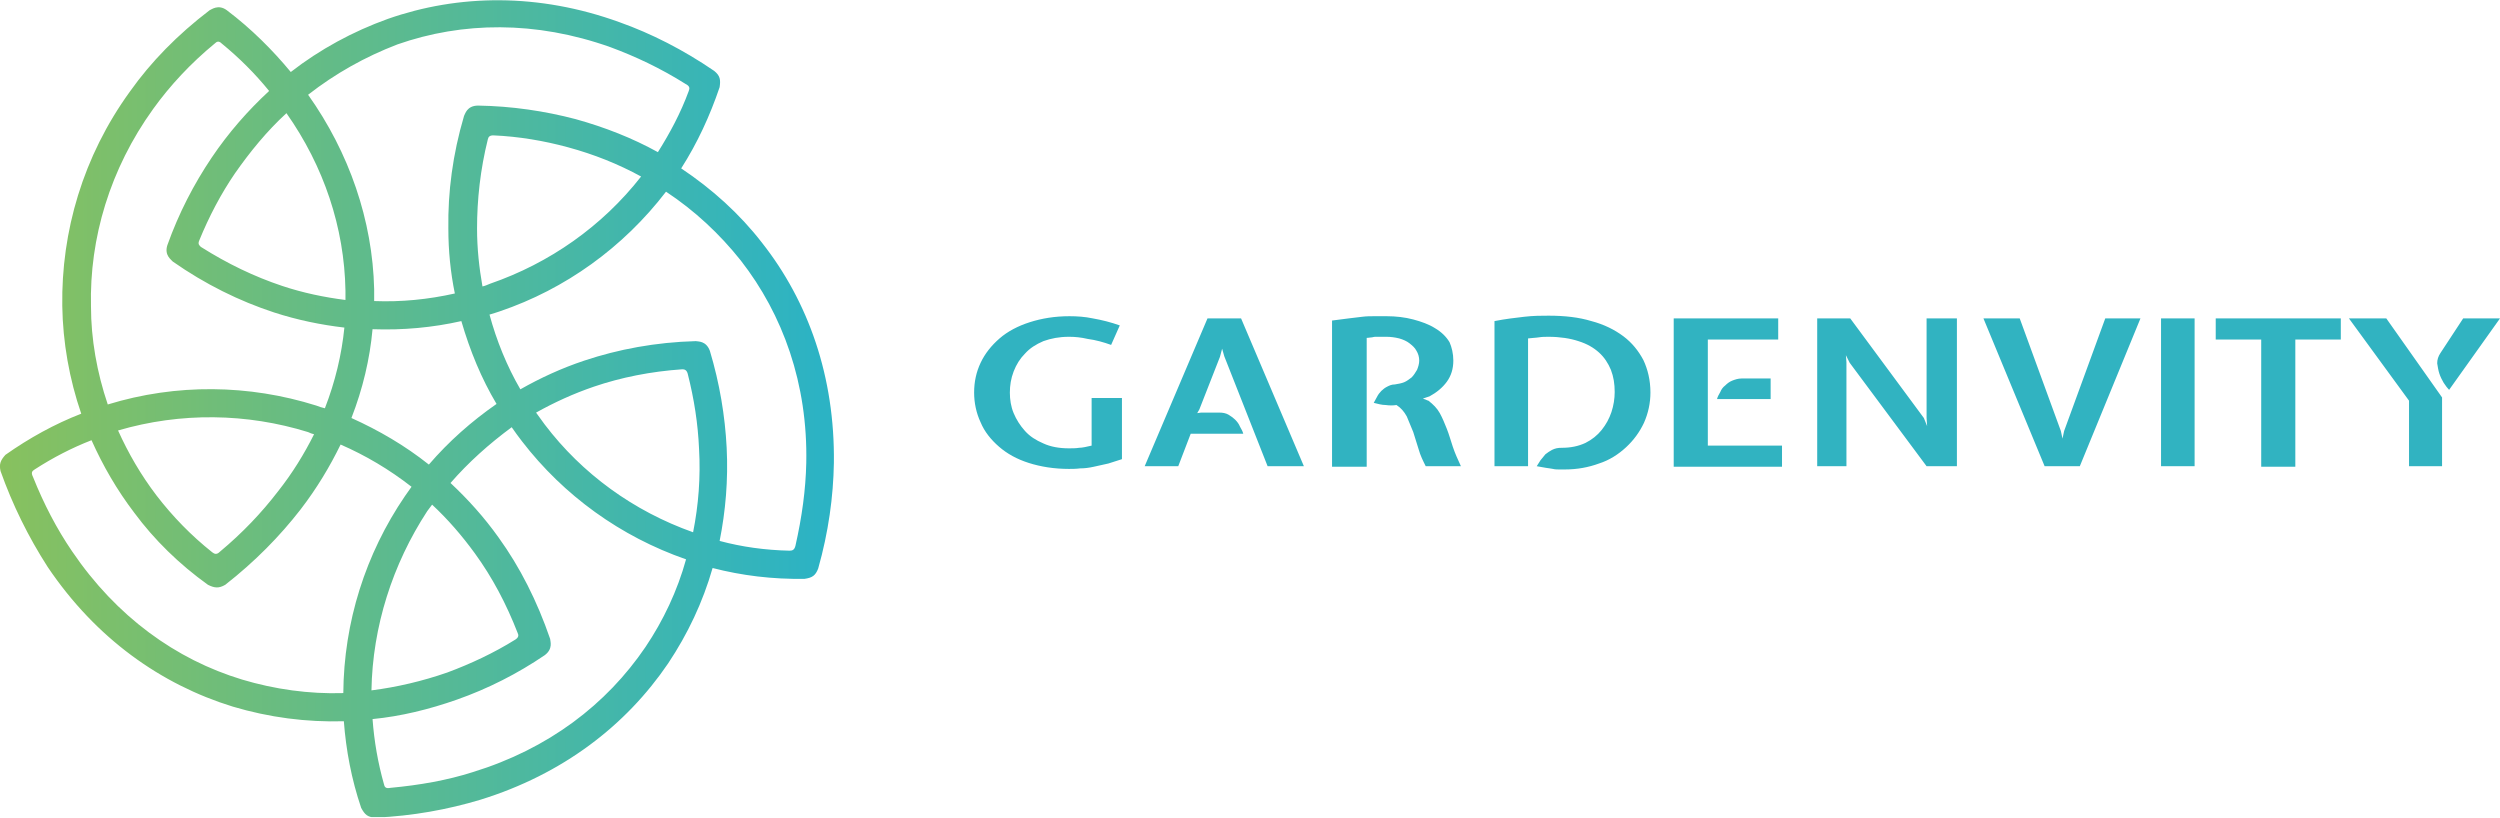 <?xml version="1.0" encoding="UTF-8"?> <svg xmlns="http://www.w3.org/2000/svg" xmlns:v="https://vecta.io/nano" xmlns:xlink="http://www.w3.org/1999/xlink" version="1.1" viewBox="0 0 461.7 151" xml:space="preserve"> <style type="text/css"> .st0{clip-path:url(#SVGID_00000136412981141541517890000011390050779303041414_);fill:url(#SVGID_00000000923643265110445260000011510552259632791969_);} .st1{fill:#31B3C1;} </style> <defs> <path id="a" d="m89.1 52.9c0.5-0.1 0.9-0.3 1.4-0.5 11-3.8 20.7-10.6 27.9-19.8-4.2-2.3-8.7-4.1-13.5-5.4-4.4-1.2-9.1-2-13.8-2.2-0.7 0-0.9 0.3-1 0.7-1.4 5.6-2 11.2-2 16.5 0 3.7 0.4 7.3 1 10.7m-36.2-32c-3.6 3.3-6.7 7.1-9.5 11.1-2.6 3.8-4.8 8-6.6 12.4-0.3 0.7 0 0.9 0.3 1.2 4.9 3.1 9.9 5.5 15 7.2 3.9 1.3 7.8 2.1 11.7 2.6v-1.7c-0.2-11.7-4-23-10.9-32.8zm4-3.4c7.6 10.7 11.9 23.2 12.2 35.9v2.2c5 0.2 10-0.3 14.9-1.4-0.8-3.9-1.2-7.9-1.2-12-0.1-6.7 0.8-13.7 2.9-20.8 0.2-0.3 0.5-1.9 2.6-1.9 6.2 0.1 12.3 1 18 2.5 5.4 1.5 10.5 3.5 15.2 6.1 2.2-3.5 4.2-7.2 5.7-11.3 0.2-0.5 0.2-0.9-0.6-1.3-4.6-2.9-9.3-5.1-13.9-6.8-13.8-4.9-27.3-4.7-39.3-0.5-6 2.3-11.5 5.4-16.5 9.3zm71.1 80.8c1-5 1.4-10.2 1.1-15.4-0.2-4.6-0.9-9.2-2.1-13.9-0.2-0.7-0.6-0.8-1-0.8-5.8 0.4-11.3 1.5-16.3 3.2-3.8 1.3-7.3 2.9-10.7 4.8l1.6 2.2c6.9 9.1 16.4 16 27.4 19.9zm-31.9-26.4c3.7-2.1 7.6-3.9 11.8-5.3 6.3-2.1 13.2-3.4 20.6-3.6 0.4 0.1 1.9-0.1 2.6 1.8 1.8 6 2.8 12 3.1 17.9s-0.2 11.7-1.3 17.2c4.1 1.1 8.4 1.7 12.9 1.8 0.5 0 0.9-0.1 1.1-0.9 1.2-5.3 1.9-10.4 2-15.3 0.3-14.6-4.3-27.4-12.1-37.4-3.9-4.9-8.5-9.2-13.8-12.7-7.9 10.3-18.6 18-30.7 22.1-0.6 0.2-1.2 0.4-1.9 0.6 1.3 4.8 3.2 9.5 5.7 13.8zm-38.1 8.3c-0.4-0.1-0.7-0.2-1.1-0.4-11.3-3.5-23.5-3.7-35.1-0.3 1.9 4.2 4.2 8.2 7.1 12 3 3.9 6.4 7.4 10.3 10.5 0.4 0.3 0.8 0.5 1.4-0.1 4.2-3.5 7.7-7.2 10.7-11.1 2.7-3.4 4.9-7 6.7-10.6zm10.6 47.3c4.7-0.6 9.4-1.7 14-3.3 4.3-1.6 8.6-3.6 12.6-6.1 0.6-0.4 0.6-0.8 0.4-1.2-2.1-5.4-4.7-10.3-7.9-14.7-2.4-3.3-5-6.3-7.9-9l-0.9 1.2c-6.4 9.8-10.1 21.3-10.3 33.1zm14.6-38.3c3.2 3 6.2 6.3 8.9 10.1 3.9 5.4 7.1 11.7 9.5 18.7 0 0.4 0.6 1.8-1 3-5 3.4-10.5 6.2-16.2 8.2-5.1 1.8-10.4 3.1-15.6 3.6 0.3 4.1 1 8.1 2.1 12 0.1 0.5 0.3 0.9 1.2 0.7 5.4-0.5 10.5-1.4 15.2-2.9 14-4.3 24.7-12.5 31.9-23.1 3.3-4.9 5.9-10.4 7.5-16.2-12.1-4.2-22.6-11.8-30.3-21.8-0.6-0.8-1.3-1.7-1.9-2.6-4.2 3.1-8 6.5-11.3 10.3zm-63.3-14.5c12.7-3.9 26.1-3.7 38.5 0.2 0.5 0.2 1.1 0.4 1.6 0.5 1.9-4.9 3.1-9.9 3.6-14.9-4.3-0.5-8.7-1.4-13-2.8-6.4-2.1-12.7-5.2-18.7-9.4-0.2-0.3-1.6-1.1-1-3 2.1-5.9 4.9-11.3 8.2-16.2 3.1-4.6 6.7-8.7 10.6-12.3-2.6-3.2-5.5-6.1-8.8-8.8-0.5-0.5-0.9-0.3-1.2 0-4.5 3.7-8.3 7.8-11.4 12.1-8 11.1-11.8 23.9-11.5 36.5 0 6 1.1 12.2 3.1 18.1zm59.3 11.1c3.7-4.3 7.9-8 12.5-11.2-2.8-4.7-4.9-9.8-6.5-15.3-5.3 1.2-10.8 1.7-16.4 1.5-0.5 5.5-1.8 11-3.9 16.4 5.1 2.3 9.9 5.1 14.3 8.6zm-64.2-9.4c-2.2-6.4-3.4-13.2-3.5-19.9-0.2-13.7 3.8-27.6 12.5-39.6 3.9-5.5 8.8-10.5 14.7-15 0.3-0.1 1.6-1.2 3.2 0 4.5 3.4 8.4 7.3 11.8 11.4 5.4-4.2 11.5-7.5 17.9-9.8 13.1-4.6 27.9-4.8 42.8 0.6 5.9 2.1 11.8 5.1 17.5 9 1.1 0.9 1.2 1.6 1 3-1.8 5.3-4.1 10.3-7.1 15 5.7 3.8 10.8 8.4 14.9 13.7 8.6 10.9 13.5 24.8 13.3 40.7-0.1 6.2-1 12.8-2.9 19.5-0.5 1.3-1.1 1.7-2.5 1.9-5.9 0.1-11.6-0.6-17-2-1.8 6.3-4.6 12.2-8.2 17.6-7.8 11.5-19.5 20.5-34.7 25.2-6 1.8-12.5 3-19.4 3.3-1.4-0.1-1.9-0.5-2.6-1.8-1.8-5.3-2.8-10.7-3.2-16-6.9 0.2-13.8-0.7-20.5-2.7-13.3-4.1-25.3-12.6-34.2-25.8-3.6-5.6-6.5-11.5-8.7-17.7-0.3-1.3 0-2 0.9-3 4.4-3.1 9.1-5.7 14-7.6zm23.4 31.6c-5.3-3.8-9.9-8.3-13.6-13.3-3.2-4.2-5.8-8.7-7.9-13.4-3.6 1.4-7.1 3.2-10.5 5.4-0.5 0.3-0.7 0.6-0.3 1.4 2 5 4.4 9.6 7.2 13.7 8.2 12.1 19.2 20 31.4 23.7 6 1.8 12.4 2.7 18.7 2.5 0.1-13.1 4.1-25.7 11.4-36.4 0.4-0.6 0.8-1.1 1.2-1.7-4.1-3.2-8.5-5.8-13.1-7.8-2 4.1-4.4 8.1-7.4 12-3.8 4.9-8.4 9.6-13.9 13.9-1.2 0.7-2 0.6-3.2 0z"></path> </defs> <clipPath id="b"> <use xlink:href="#a"></use> </clipPath> <linearGradient id="c" x1="-.188" x2="151.2" y1="77.952" y2="77.952" gradientTransform="matrix(1 0 0 -1 0 152.7)" gradientUnits="userSpaceOnUse"> <stop stop-color="#88C15E" offset="0"></stop> <stop stop-color="#2CB3C4" offset="1"></stop> </linearGradient> <path d=" M-0.2-1.3h154.6v152.2H-0.2V-1.3z" clip-path="url(#b)" fill="url(#c)"></path> <path class="st1" d="m454.9 58.8h6.8l-9.4 13.2c-0.3-0.3-0.6-0.7-1-1.3-0.3-0.5-0.6-1.1-0.8-1.7s-0.3-1.3-0.4-1.9c0-0.7 0.2-1.3 0.6-1.9l4.2-6.4zm-3.9 14.6v12.7h-6.1v-12.1l-11.1-15.2h6.9l10.3 14.6zm-41.8-10.7v-3.9h23.1v3.9h-8.4v23.5h-6.3v-23.5h-8.4zm-3.9 23.4h-6.2v-27.3h6.2v27.3zm-27.7 0-11.3-27.3h6.7l7.6 20.8 0.3 1.4 0.3-1.4 7.6-20.8h6.5l-11.2 27.3h-6.5zm-36-19.1-0.7-1.4 0.1 1.3v19.2h-5.4v-27.3h6.1l13.6 18.4 0.6 1.5-0.1-1.5v-18.4h5.6v27.3h-5.6l-14.2-19.1zm-24.5 6.7c0.1-0.4 0.3-0.8 0.6-1.3 0.2-0.5 0.5-0.9 0.9-1.2 0.4-0.4 0.8-0.7 1.3-0.9s1.1-0.4 1.7-0.4h5.4v3.8h-9.9zm-8-14.9h19.3v3.9h-13v19.6h13.7v3.9h-20v-27.4zm-20.7 23.9c1.7 0 3.1-0.3 4.4-0.9 1.2-0.6 2.2-1.4 3-2.4s1.4-2.1 1.8-3.3 0.6-2.5 0.6-3.7c0-1.5-0.2-2.8-0.7-4.1-0.5-1.2-1.2-2.3-2.2-3.2s-2.2-1.6-3.8-2.1c-1.5-0.5-3.4-0.8-5.5-0.8-0.6 0-1.2 0-1.8 0.1s-1.3 0.1-2 0.2v23.6h-6.2v-26.8c2-0.4 3.8-0.6 5.5-0.8s3.2-0.2 4.5-0.2c3 0 5.6 0.3 7.9 1 2.3 0.6 4.3 1.6 5.9 2.8s2.8 2.7 3.7 4.4c0.8 1.7 1.3 3.7 1.3 6 0 1.9-0.4 3.8-1.2 5.6-0.8 1.7-1.9 3.2-3.3 4.5s-3.1 2.4-5 3c-1.9 0.7-4 1.1-6.3 1.1h-1.1c-0.3 0-0.7 0-1.1-0.1s-0.8-0.1-1.3-0.2l-1.7-0.3 0.7-1.1 0.9-1.1c0.4-0.3 0.8-0.6 1.2-0.8 0.6-0.3 1.1-0.4 1.8-0.4zm-20-16.1c0 1.5-0.4 2.8-1.2 3.9s-1.9 2-3.2 2.7l-1.2 0.4c0.1 0.1 0.3 0.1 0.5 0.2s0.4 0.2 0.5 0.2c0.9 0.7 1.6 1.4 2.1 2.3s0.9 1.9 1.3 2.9 0.7 2.1 1.1 3.3 0.9 2.3 1.5 3.6h-6.5c-0.5-1-1-2-1.3-3.1l-1-3.2-1.2-2.9c-0.5-0.9-1.1-1.6-1.9-2.1-0.6 0.1-1.3 0.1-2 0-0.7 0-1.4-0.2-2.2-0.4l0.6-1.1c0.4-0.8 1.1-1.5 1.9-1.9 0.4-0.2 0.8-0.4 1.4-0.4 0.6-0.1 1.2-0.2 1.7-0.4s1-0.6 1.4-0.9c0.4-0.4 0.7-0.9 1-1.4 0.2-0.5 0.4-1.1 0.4-1.7 0-0.7-0.2-1.3-0.5-1.8-0.3-0.6-0.8-1-1.3-1.4s-1.2-0.7-1.9-0.9c-0.8-0.2-1.6-0.3-2.4-0.3h-1.8c-0.3 0-0.5 0-0.8 0.1-0.3 0-0.6 0.1-1 0.1v23.8h-6.4v-27l3.1-0.4 2.5-0.3c0.8-0.1 1.5-0.1 2.2-0.1h2.3c1.7 0 3.4 0.2 4.9 0.6s2.9 0.9 4 1.6c1.2 0.7 2.1 1.6 2.7 2.6 0.4 0.9 0.7 2.1 0.7 3.4zm-48.5 13.5-2.3 6h-6.2l11.6-27.3h6.2l11.6 27.3h-6.7l-8-20.3-0.4-1.4-0.4 1.5-3.8 9.7-0.4 0.7 0.7-0.1h3.4c0.6 0 1.2 0.1 1.7 0.4s0.9 0.6 1.2 0.9c0.4 0.4 0.7 0.8 0.9 1.3 0.3 0.5 0.5 0.9 0.6 1.3h-9.7zm-22.5-17.9c-1.8 0-3.3 0.3-4.7 0.8-1.4 0.6-2.5 1.3-3.4 2.3-0.9 0.9-1.6 2-2.1 3.3s-0.7 2.6-0.7 3.9 0.2 2.6 0.7 3.8 1.2 2.3 2.1 3.3 2 1.7 3.4 2.3c1.3 0.6 2.9 0.9 4.7 0.9 0.6 0 1.3 0 1.9-0.1 0.6 0 1.4-0.2 2.3-0.4v-8.8h5.6v11.3l-2.5 0.8-2.7 0.6c-0.9 0.2-1.7 0.3-2.5 0.3-0.8 0.1-1.5 0.1-2.1 0.1-2.7 0-5.2-0.4-7.4-1.1s-4-1.7-5.5-3-2.7-2.8-3.4-4.5c-0.8-1.7-1.2-3.6-1.2-5.5 0-2 0.4-3.8 1.2-5.5s2-3.2 3.5-4.5 3.4-2.3 5.6-3 4.6-1.1 7.3-1.1c1.4 0 2.9 0.1 4.3 0.4 1.7 0.3 3.3 0.7 5 1.3l-1.6 3.6c-1.4-0.5-2.8-0.9-4.3-1.1-1.3-0.3-2.4-0.4-3.5-0.4z"></path> </svg> 